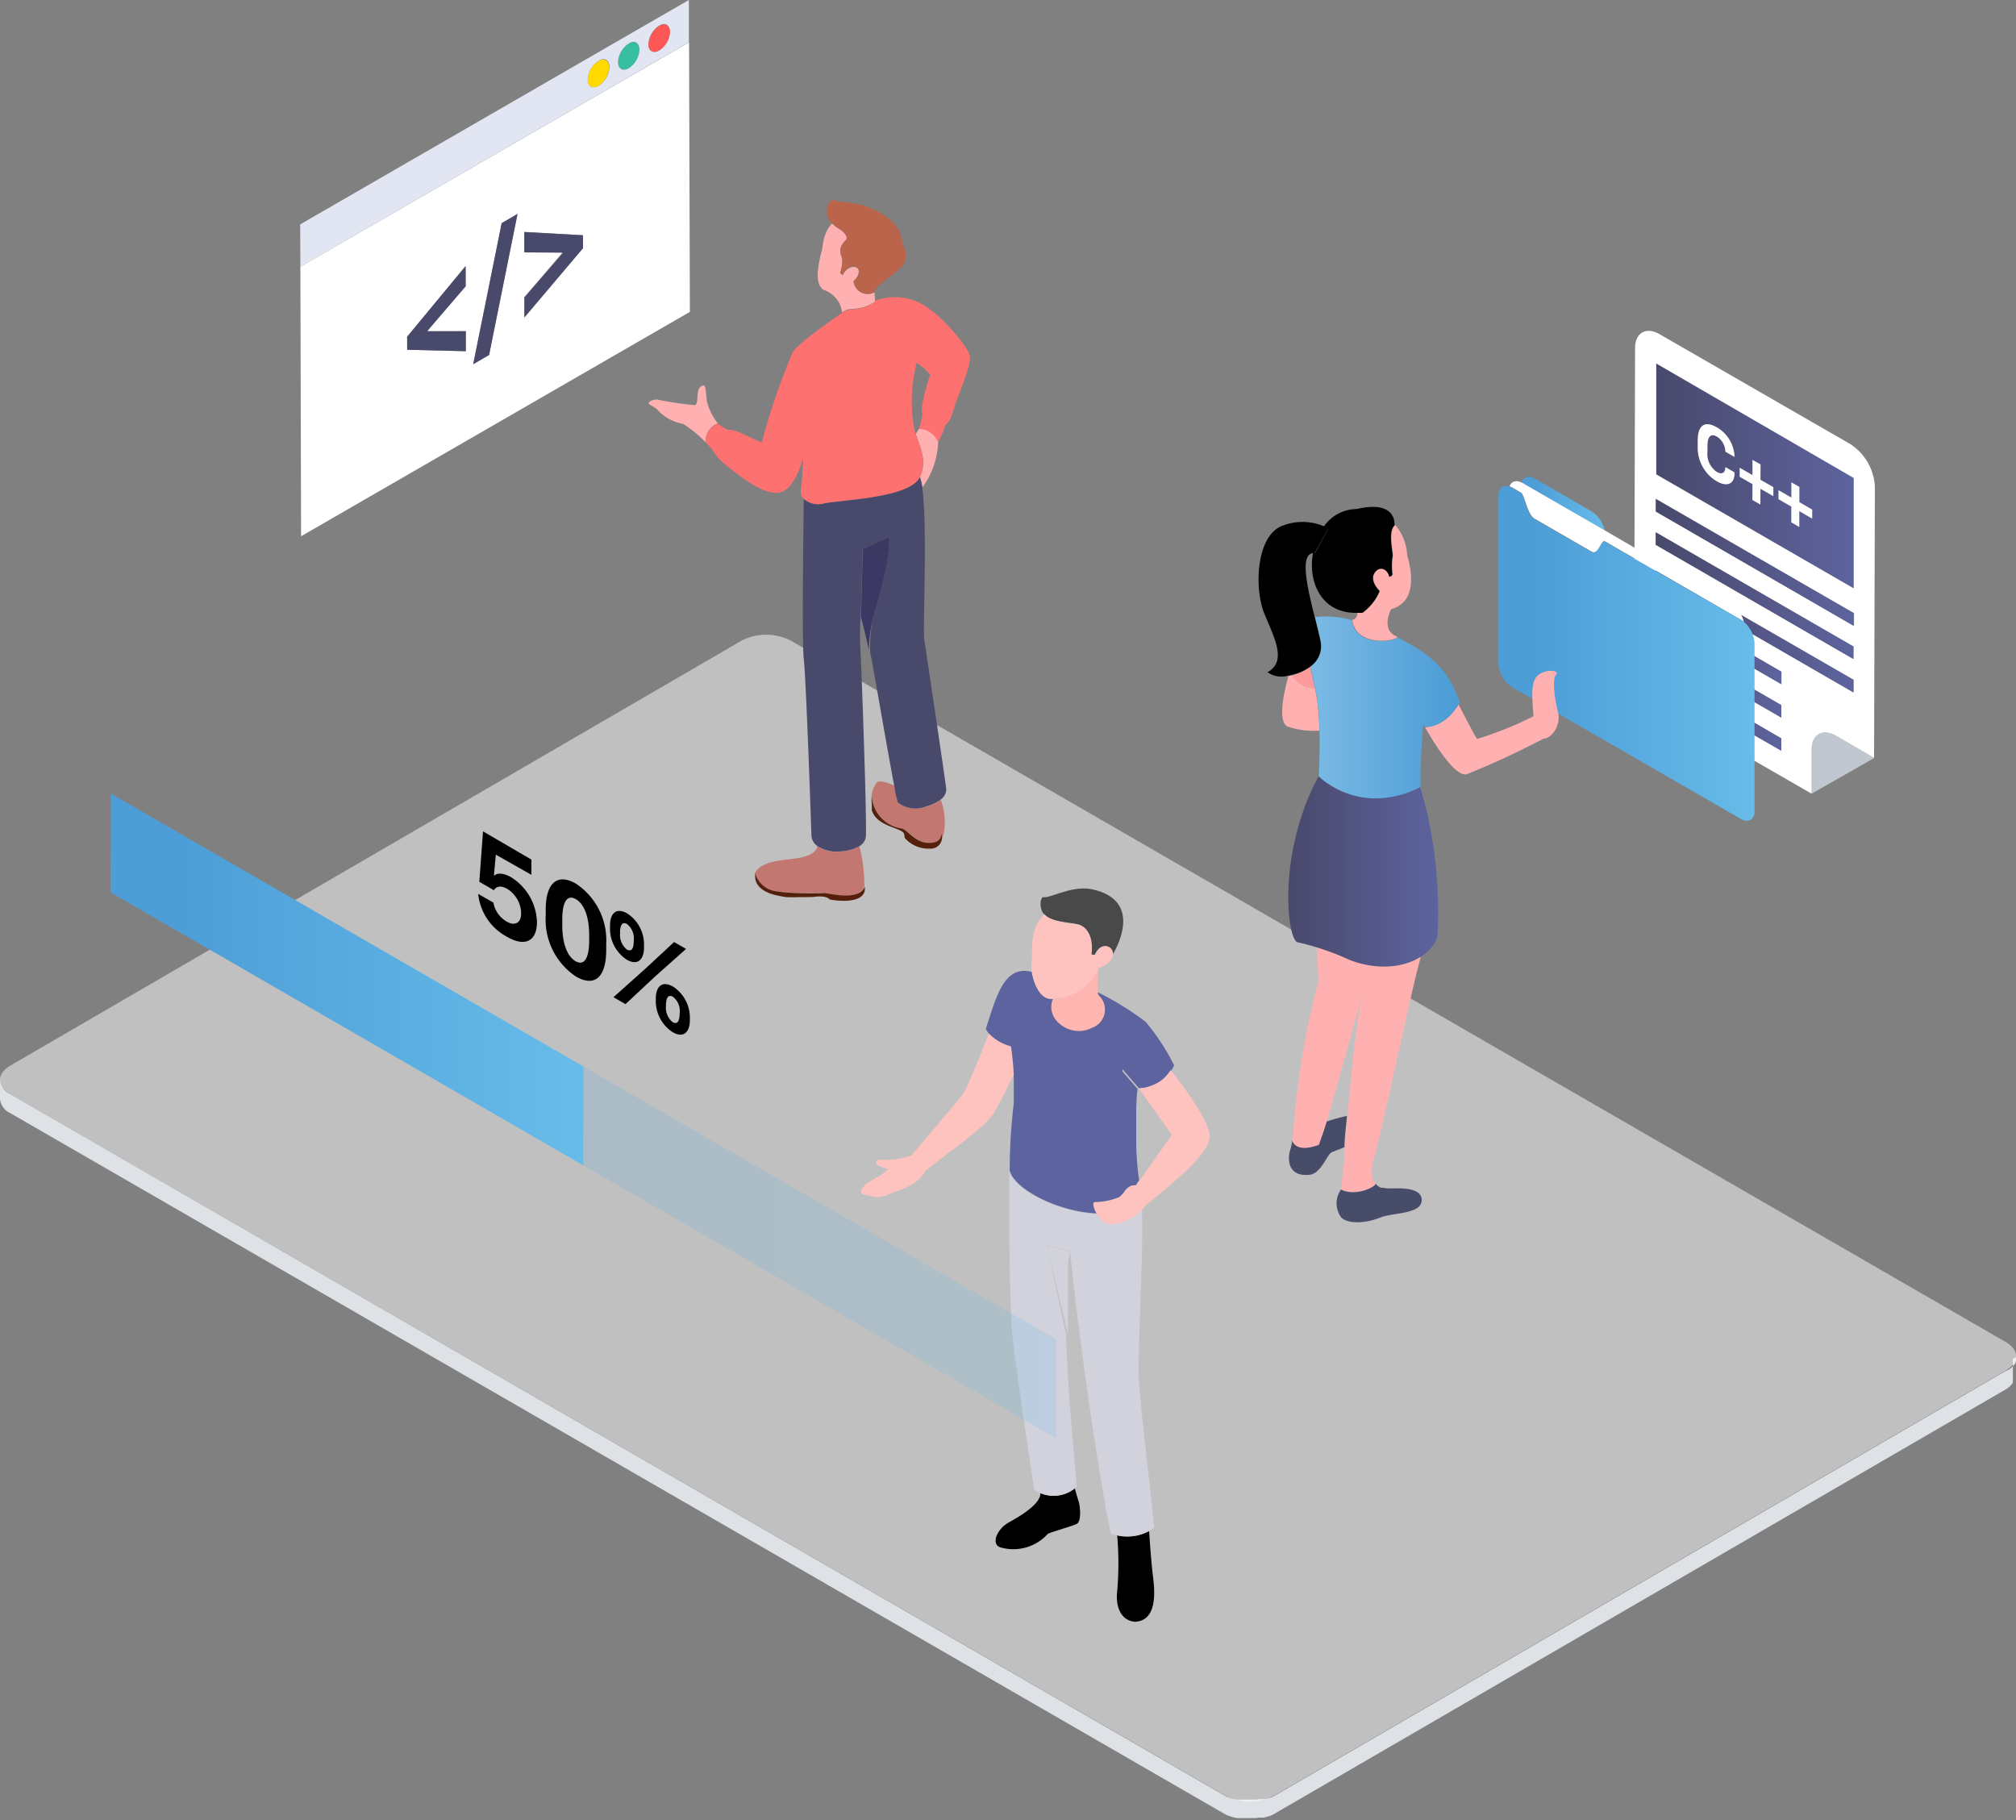<svg id="c74ba945-0500-4a59-ab1a-485b7ae9d648" xmlns="http://www.w3.org/2000/svg" xmlns:xlink="http://www.w3.org/1999/xlink" viewBox="0 0 200 180.59">
  <rect x="0" y="0" width="200" height="180.59" fill="#808080" stroke="none"/>
  <defs>
    <linearGradient id="9383f54c-6fee-45d6-9907-b0d965a4a877" x1="164.23" y1="66.96" x2="176.72" y2="66.96" gradientUnits="userSpaceOnUse">
      <stop offset="0" stop-color="#49496c"/>
      <stop offset="1" stop-color="#5d639e"/>
    </linearGradient>
    <linearGradient id="879d72e2-000a-4945-ac07-516dd5b3d3b0" x1="164.28" y1="47.24" x2="183.93" y2="47.24" xlink:href="#9383f54c-6fee-45d6-9907-b0d965a4a877"/>
    <linearGradient id="4c0d93c1-3c17-4f34-9b01-33c41df05c20" x1="164.22" y1="70.27" x2="176.71" y2="70.27" xlink:href="#9383f54c-6fee-45d6-9907-b0d965a4a877"/>
    <linearGradient id="5a5b83f4-1d59-42b8-bbba-a42e9a7ad798" x1="164.24" y1="63.65" x2="176.73" y2="63.65" xlink:href="#9383f54c-6fee-45d6-9907-b0d965a4a877"/>
    <linearGradient id="81e7e833-3c7e-4966-8437-574e728f1b4a" x1="164.25" y1="62.4" x2="183.87" y2="62.4" xlink:href="#9383f54c-6fee-45d6-9907-b0d965a4a877"/>
    <linearGradient id="f397110c-ba32-4f3c-9a8c-02c099e7bed6" x1="164.26" y1="59.1" x2="183.88" y2="59.1" xlink:href="#9383f54c-6fee-45d6-9907-b0d965a4a877"/>
    <linearGradient id="50fcce36-7e0d-443c-b09e-29897134e4be" x1="164.26" y1="55.79" x2="183.89" y2="55.79" xlink:href="#9383f54c-6fee-45d6-9907-b0d965a4a877"/>
    <linearGradient id="15a13171-6f9f-4b09-832c-74cf0d50bb2b" x1="150.95" y1="49.97" x2="159.2" y2="49.97" gradientUnits="userSpaceOnUse">
      <stop offset="0.15" stop-color="#4d9ed7"/>
      <stop offset="1" stop-color="#67bce9"/>
    </linearGradient>
    <linearGradient id="a8bf4af6-b9ae-4fa6-b19f-e44b80024974" x1="148.65" y1="64.83" x2="174.06" y2="64.83" xlink:href="#15a13171-6f9f-4b09-832c-74cf0d50bb2b"/>
    <linearGradient id="94cd7034-c92f-4ec0-bbe7-aa50a8c9689d" x1="127.81" y1="86.46" x2="142.69" y2="86.46" xlink:href="#9383f54c-6fee-45d6-9907-b0d965a4a877"/>
    <linearGradient id="1ee7a871-148d-4aa5-bc05-449661cc8b63" x1="129.98" y1="70.16" x2="144.83" y2="70.16" gradientUnits="userSpaceOnUse">
      <stop offset="0" stop-color="#7bbae5"/>
      <stop offset="0.92" stop-color="#4d9ed7"/>
    </linearGradient>
    <linearGradient id="83c619de-4144-4c3d-90ea-0dfb238cfb1a" x1="10.96" y1="97.17" x2="57.89" y2="97.17" xlink:href="#15a13171-6f9f-4b09-832c-74cf0d50bb2b"/>
    <linearGradient id="c01cc035-af91-4f04-b2fa-e40e707b0b6d" x1="10.96" y1="110.71" x2="104.79" y2="110.71" xlink:href="#15a13171-6f9f-4b09-832c-74cf0d50bb2b"/>
  </defs>
  <title>loading</title>
  <g>
    <path d="M182.16,73l3.79,2.19-6.24,3.56V74.38C179.72,72.85,180.82,72.22,182.16,73Z" style="fill: #c0c7cf"/>
    <g style="isolation: isolate">
      <polygon points="176.72 69.94 176.72 71.19 164.23 63.98 164.23 62.73 176.72 69.94" style="fill: url(#9383f54c-6fee-45d6-9907-b0d965a4a877)"/>
      <path d="M164.31,36.06l19.62,11.33,0,11L164.28,47.09Zm7.76,9.28v-.11a3.5,3.5,0,0,0-1.76-2.83c-1.18-.68-1.88-.21-1.89,1.28v.58a3.85,3.85,0,0,0,1.87,3.44c1.13.65,1.77.19,1.77-.74v-.11l-.9-.52c0,.53-.29.8-.85.48a2.13,2.13,0,0,1-.93-2v-.58c0-1,.37-1.25.93-.93a1.81,1.81,0,0,1,.85,1.5l.9.52m7.71,6.12v-.89l-1.28-.74V48.31l-.79-.46v1.51l-1.27-.73v.89l1.27.73v1.57l.79.46V50.71l1.28.74m-3.86-2.23v-.89l-1.28-.74V46.08l-.79-.46v1.51l-1.27-.73v.89l1.27.73V49.6l.79.46V48.49l1.28.74" style="fill: url(#879d72e2-000a-4945-ac07-516dd5b3d3b0)"/>
      <polygon points="174.66 46.08 174.65 47.6 175.93 48.33 175.93 49.22 174.65 48.49 174.64 50.05 173.85 49.6 173.86 48.03 172.59 47.3 172.59 46.41 173.86 47.14 173.86 45.63 174.66 46.08" style="fill: #fff"/>
      <path d="M183.6,44.08A5.37,5.37,0,0,1,186,48.28l-.08,26.9L182.16,73c-1.34-.77-2.44-.15-2.44,1.39v4.35L164.55,70a5.37,5.37,0,0,1-2.43-4.2l.09-31.25c0-1.54,1.1-2.17,2.44-1.39Zm.3,14.34,0-11L164.31,36.06l0,11,19.62,11.33m0,3.65V60.83L164.27,49.5v1.24l19.62,11.33m0,6.61V67.44L164.25,56.12v1.24l19.62,11.33m0-3.31V64.14L164.26,52.81v1.24l19.62,11.33m-7.16,5.81V69.94l-12.49-7.21V64l12.49,7.21m0-3.31V66.64l-12.49-7.21v1.24l12.49,7.21m0,6.61V73.25L164.22,66v1.24l12.49,7.21" style="fill: #fff"/>
      <polygon points="176.71 73.25 176.71 74.49 164.22 67.28 164.22 66.04 176.71 73.25" style="fill: url(#4c0d93c1-3c17-4f34-9b01-33c41df05c20)"/>
      <polygon points="176.73 66.64 176.73 67.88 164.24 60.67 164.24 59.42 176.73 66.64" style="fill: url(#5a5b83f4-1d59-42b8-bbba-a42e9a7ad798)"/>
      <polygon points="183.87 67.44 183.87 68.69 164.25 57.36 164.25 56.12 183.87 67.44" style="fill: url(#81e7e833-3c7e-4966-8437-574e728f1b4a)"/>
      <polygon points="183.88 64.14 183.87 65.38 164.26 54.05 164.26 52.81 183.88 64.14" style="fill: url(#f397110c-ba32-4f3c-9a8c-02c099e7bed6)"/>
      <polygon points="183.89 60.83 183.88 62.08 164.26 50.75 164.27 49.5 183.89 60.83" style="fill: url(#50fcce36-7e0d-443c-b09e-29897134e4be)"/>
      <polygon points="178.51 48.31 178.51 49.82 179.78 50.56 179.78 51.45 178.5 50.71 178.5 52.28 177.71 51.82 177.71 50.26 176.44 49.52 176.44 48.63 177.72 49.37 177.72 47.85 178.51 48.31" style="fill: #fff"/>
    </g>
    <path d="M170.31,42.39a3.5,3.5,0,0,1,1.76,2.83v.11l-.9-.52a1.81,1.81,0,0,0-.85-1.5c-.56-.32-.93-.05-.93.93v.58a2.13,2.13,0,0,0,.93,2c.56.32.85.05.85-.48l.9.52V47c0,.93-.65,1.39-1.77.74a3.85,3.85,0,0,1-1.87-3.44v-.58C168.42,42.18,169.13,41.71,170.31,42.39Z" style="fill: #fff"/>
  </g>
  <g style="isolation: isolate">
    <path d="M157.89,50.73a3,3,0,0,1,1.31,1.92l-8.15-4.7-.1-.05c.15-.58.68-.78,1.31-.42Z" style="fill: url(#15a13171-6f9f-4b09-832c-74cf0d50bb2b)"/>
    <path d="M171.72,59.88A3,3,0,0,1,173,61.69a2.07,2.07,0,0,0-.29-.2l-13.47-7.78c-.4-.23-.61,1.46-1.36,1l-5.63-3.25c-.74-.43-1-2.38-1.35-2.59l-.85-.49a1.52,1.52,0,0,0-.29-.13c.17-.49.63-.65,1.19-.38l.1.05,8.15,4.7Z" style="fill: #fff"/>
    <path d="M172.71,61.49a2.07,2.07,0,0,1,.29.2,3,3,0,0,1,1.06,2.13l0,16.65c0,.86-.61,1.2-1.36.77L150,68.16a3,3,0,0,1-1.35-2.34l0-16.65c0-.74.46-1.1,1.07-.9a1.52,1.52,0,0,1,.29.13l.85.49c.38.22.6,2.17,1.35,2.59l5.63,3.25c.74.43,1-1.27,1.36-1Z" style="fill: url(#a8bf4af6-b9ae-4fa6-b19f-e44b80024974)"/>
  </g>
  <g>
    <path d="M200,134.66s0,.07,0,.11l0,.09,0,.1,0,.08-.05.11,0,.08-.08.12-.06.07-.15.16-.06.05-.1.09-.1.08-.12.08L199,136l-72.59,42.18-.32.16-.1,0-.27.1-.1,0-.18.05-.14,0-.19,0-.13,0-.39.05h-.12l-.24,0h-.83l-.17,0-.15,0-.18,0-.14,0-.21-.05-.12,0-.37-.12-.17-.07-.09,0-.25-.13L1,108.54a1.71,1.71,0,0,1-1-1.42V109a1.71,1.71,0,0,0,1,1.42L121.56,180l.25.13.09,0,.15.07h0l.37.12h0l.09,0,.21.05h.05l.09,0,.18,0h.15l.17,0h.83l.24,0h.12l.39-.05h0l.11,0,.19,0,.14,0,.18-.05h0l.06,0,.27-.1.1,0,.32-.16L199,137.83l0,0,.09-.06.12-.08.1-.08.1-.09,0,0,0,0,.15-.16,0,0,0,0,.08-.12,0,0v0l.05-.11,0-.06v0l0-.1,0-.07v0s0-.07,0-.11,0,0,0-.07v-1.9S200,134.63,200,134.66Z" style="fill: #dee2e6"/>
    <g style="opacity: 0.5">
      <path d="M199,133.15c1.34.77,1.35,2,0,2.81l-72.59,42.18a5.37,5.37,0,0,1-4.85,0L1,108.54c-1.34-.77-1.35-2,0-2.81L73.58,63.55a5.37,5.37,0,0,1,4.86,0Z" style="fill: #fff"/>
    </g>
  </g>
  <g>
    <path d="M135.06,99c-.08.32-2.93,8.77-3.44,12.3a6.87,6.87,0,0,1,1.72-.44C133.69,107.16,134.32,102.61,135.06,99Z" style="fill: none"/>
    <path d="M131.6,111.27l-.42,1.27h0l-.34,1c-2.35.89-2.64-.42-2.64-.42h0a5.68,5.68,0,0,1-.21,1c-.17.45-.51,2.72,2,2.42,1.13-.21,1.63-2,2.14-2.23.2-.1.86-.31,1.25-.52,0-.89.15-2,.25-3.08A18,18,0,0,0,131.6,111.27Z" style="fill: #474c69"/>
    <path d="M136.93,117.69l.1,0Z" style="fill: #e5807e"/>
    <path d="M138.4,117.89h0Z" style="fill: #e5807e"/>
    <path d="M137.18,117.78l.28.06Z" style="fill: #e5807e"/>
    <path d="M128.3,112.31a82,82,0,0,1,2.5-15s-.26-8-1.21-10.66C128.07,82,130.81,77,130.81,77s4,4.11,10.11,1.06c2.34,8,.35,15.75-.25,17.93s-4.21,19-4.46,19.22h0c-.13.63-.36,1.61.27,2.19h0c-.14.44-2.13,1.29-3.45.59l.35-3h0c-.12-.13.94-12.39,1.68-16-.08.32-3.68,13.41-3.88,13.58h0l-.34,1c-2.35.89-2.64-.42-2.64-.42h0C128.27,112.68,128.3,112.31,128.3,112.31Z" style="fill: #ffb1b1"/>
    <path d="M137.56,117.85l.28,0Z" style="fill: #e5807e"/>
    <path d="M136.49,117.42c-.14.44-2.13,1.29-3.45.59a2.34,2.34,0,0,0,0,2.74c.34.47,1.82.83,3.85.06,1-.45,3.36-.36,4-1.24.3-.51.45-1.75-2.4-1.67h-.56l-.28,0h-.1l-.28-.06-.14,0-.1,0a1.53,1.53,0,0,1-.45-.27h0Z" style="fill: #474c69"/>
    <path d="M140.92,78.07A44.59,44.59,0,0,1,142.6,93c-.84,2.3-4.53,3.82-8.67,2.25a26.37,26.37,0,0,0-5.24-1.78c-1-.42-2-8.73,2.11-16.46Z" style="fill: url(#94cd7034-c92f-4ec0-bbe7-aa50a8c9689d)"/>
    <path d="M134.64,60.81c-3.63.12-4.89-3.2-4.37-5.92-1.31.17-.51,3.51.2,6.34a9.24,9.24,0,0,1,3.65.29C134.46,61.53,134.59,61.15,134.64,60.81Z" style="fill: none"/>
    <path d="M154.56,70.65c-.34-1.24-.58-3.34-.19-3.72s-.85-.62-1.71,0-.66,2.2-.53,4.13a35.84,35.84,0,0,1-5.58,2.25c-.1,0-1.85-3.42-1.85-3.42h0c-1.43,2.37-3.34,2.23-3.34,2.23s2.72,5,4.13,4.7a82.55,82.55,0,0,0,7.66-3.55C153.94,73.28,154.9,71.89,154.56,70.65Z" style="fill: #ffb1b1"/>
    <path d="M128.21,67l-.4.09c-.37,1.34-1.14,4.55-.05,5a8.26,8.26,0,0,0,3.12.4,21.27,21.27,0,0,0-.43-4.22A2.61,2.61,0,0,1,128.21,67Z" style="fill: #ffb1b1"/>
    <path d="M128.21,67a2.61,2.61,0,0,0,2.24,1.3c-.17-.67-.33-1.41-.47-2.14A4.94,4.94,0,0,1,128.21,67Z" style="fill: #ff9b9c"/>
    <path d="M144.67,69.91l.16-.27c-1-2.44-1.83-4.24-6.23-6.42-.16.48-4.17,1-4.49-1.7a9.24,9.24,0,0,0-3.65-.29c.22.88.44,1.72.57,2.39A2.46,2.46,0,0,1,130,66.12c.14.73.3,1.46.47,2.14a21.27,21.27,0,0,1,.43,4.22c.06,2.35-.07,4.54-.07,4.54s4,4.11,10.11,1.06c-.1-2.18.26-6.29.26-6.29l.16.35S143.24,72.28,144.67,69.91Z" style="fill: url(#1ee7a871-148d-4aa5-bc05-449661cc8b63)"/>
    <path d="M138.17,55.26a6.36,6.36,0,0,0,0,1.67s0,.22-.32.24c-.1-.56-.72-1-1.24-.61-1,.87.29,2.05.29,2.05a5.07,5.07,0,0,1-1.7,2.15c-.19,0-.36,0-.53,0,0,.35-.18.72-.52.71.32,2.73,4.33,2.18,4.49,1.7-1.41-.48-1-2-.64-2.73,2.57-.71,2.09-3.69,1.6-5.36a4.91,4.91,0,0,0-1.19-3C137.63,52.76,138.32,55,138.17,55.26Z" style="fill: #ffb1b1"/>
    <path d="M130.45,54.88h-.19c-.52,2.72.74,6,4.37,5.92.18,0,.35,0,.53,0a5.07,5.07,0,0,0,1.7-2.15s-1.25-1.19-.29-2.05c.51-.43,1.14,0,1.24.61.3,0,.32-.24.32-.24a6.36,6.36,0,0,1,0-1.67c.15-.28-.53-2.5.21-3.16,0,0,.35-2.6-3.76-1.64a4,4,0,0,0-3.25,1.74,3.22,3.22,0,0,1,.43.23Z"/>
    <path d="M130,66.12A2.46,2.46,0,0,0,131,63.61c-.14-.67-.35-1.5-.57-2.39-.71-2.83-1.51-6.17-.2-6.34h.19l1.35-2.44a3.22,3.22,0,0,0-.43-.23,5.46,5.46,0,0,0-4.07-.07c-2.67.94-2.85,6.23-1.86,8.68s2.31,4.76.34,5.87a2.36,2.36,0,0,0,2,.35l.4-.09A4.94,4.94,0,0,0,130,66.12Z"/>
  </g>
  <g>
    <path d="M91.52,41.06c-.36-.57.76-3.93.76-3.93A6.53,6.53,0,0,0,90.94,36a15.16,15.16,0,0,0-.28,6.26,4.5,4.5,0,0,0,.19.82l.34-.55S91.39,41.77,91.52,41.06Z" style="fill: none"/>
    <path d="M91.19,42.51l-.34.55c.4,1.25,1.17,2.6.42,4.27a4.51,4.51,0,0,1,.25,1,8,8,0,0,0,1.55-4.53A2.13,2.13,0,0,0,91.19,42.51Z" style="fill: #ffb1b1"/>
    <path d="M86.81,29.93,86.75,29a1.42,1.42,0,0,1-2.07-1.1c.41-.33.71-1.06.35-1.32s-1.06,0-1.44.73l-.24-.24a3.68,3.68,0,0,0,.22-1.32c-.08-.45-.57-1,.33-1.89.3-.29-.12-.83-.67-1.16a3.27,3.27,0,0,1-.66-.52s-.81.54-1,2.52c-.35,1.36-.87,3.48.16,4.07A2.67,2.67,0,0,1,83.54,31a1.72,1.72,0,0,1,.92-.36A4.11,4.11,0,0,0,86.81,29.93Z" style="fill: #ffb1b1"/>
    <path d="M78,89a6.12,6.12,0,0,1-.77-.09A6.11,6.11,0,0,0,78,89Z" style="fill: #c27770"/>
    <path d="M81.07,83.94h0s.08.72-1.43,1.09-4,.18-4.76,1.61A2.48,2.48,0,0,0,77,88.43c1.46.26,4.25.08,4.74.18s3.52.83,4-.67c0,.08,0,.17,0,.24,0,1.36-2.28,1.28-3.48,1.06-.21-.29-.69-.36-1.32-.35.63,0,1.11.06,1.32.35,1.2.22,3.46.31,3.48-1.06a14.92,14.92,0,0,0-.49-4.24h0a4.58,4.58,0,0,1-2.13.56A3.41,3.41,0,0,1,81.07,83.94Z" style="fill: #c27770"/>
    <path d="M78,89a11.31,11.31,0,0,0,1.19,0A11.31,11.31,0,0,1,78,89Z" style="fill: #c27770"/>
    <path d="M74.81,87c0,.54.42,1.37,2,1.77C75.22,88.4,74.82,87.57,74.81,87Z" style="fill: #c27770"/>
    <path d="M80,88.95l-.77,0Z" style="fill: #c27770"/>
    <path d="M81,88.9c-.31,0-.67,0-1,.05C80.33,88.92,80.68,88.9,81,88.9Z" style="fill: #c27770"/>
    <path d="M82.32,89.24c1.2.22,3.46.31,3.48-1.06,0-.08,0-.16,0-.24-.53,1.5-3.54.68-4,.67s-3.27.08-4.74-.18a2.48,2.48,0,0,1-2.14-1.79l0,.09a1,1,0,0,0,0,.3c0,.54.42,1.37,2,1.77l.44.09A6.12,6.12,0,0,0,78,89a11.31,11.31,0,0,0,1.19,0l.77,0c.37,0,.72,0,1-.05C81.63,88.89,82.11,89,82.32,89.24Z" style="fill: #54200c"/>
    <path d="M71.21,42a5.81,5.81,0,0,1-1.08-2.18c-.12-.95-.1-1.61-.34-1.58s-.54.23-.58.87-.05,1-.27,1.09a38.13,38.13,0,0,1-3.8-.57c-.3,0-.95.24-.75.44s.71.38.87.63a4.58,4.58,0,0,0,2.52,1.36A12.06,12.06,0,0,1,70,43.88,1.87,1.87,0,0,1,71.21,42Z" style="fill: #ffb1b1"/>
    <path d="M86.54,80l0-.11Z" style="fill: #c27770"/>
    <path d="M89.09,79.6a16.1,16.1,0,0,1-.35-1.65h0s-1.36-.65-1.74-.34a2.65,2.65,0,0,0-.49,2.16,3.39,3.39,0,0,1,0-.71,3.48,3.48,0,0,0,3,3.15c.52.12,1.33,1.37,2.64,1.42s1.45-.82,1.45-.82a6.29,6.29,0,0,0-.27-3.46h0a4.07,4.07,0,0,1-1.37.64A2.81,2.81,0,0,1,89.09,79.6Z" style="fill: #c27770"/>
    <path d="M86.6,80.19l0-.1Z" style="fill: #c27770"/>
    <path d="M86.68,80.42l0-.08Z" style="fill: #c27770"/>
    <path d="M92.13,83.62c-1.31,0-2.12-1.3-2.64-1.42a3.48,3.48,0,0,1-3-3.15,3.39,3.39,0,0,0,0,.71v.09l0,.11,0,.12,0,.1,0,.15,0,.08.1.23c.63,1.34,2.69,1.48,3.06,2a1.06,1.06,0,0,1,.09.47,3.11,3.11,0,0,0,2.55,1.08,1.11,1.11,0,0,0,1.11-1.45S93.45,83.67,92.13,83.62Z" style="fill: #54200c"/>
    <path d="M86.29,64.48v0Z" style="fill: #67a5ec"/>
    <path d="M86.22,64.18v0Z" style="fill: #67a5ec"/>
    <path d="M85.47,61.16h0Z" style="fill: #67a5ec"/>
    <path d="M85.52,61.35v0Z" style="fill: #67a5ec"/>
    <path d="M85.44,61v0Z" style="fill: #67a5ec"/>
    <path d="M85.42,61v0Z" style="fill: #67a5ec"/>
    <path d="M85.83,62.58h0Z" style="fill: #67a5ec"/>
    <path d="M81.81,49.93a2.16,2.16,0,0,1-2.07-.44h0s-.21,14.28,0,15.92.7,15.59.76,17.51a1.35,1.35,0,0,0,.57,1,3.41,3.41,0,0,0,2.11.56,4.57,4.57,0,0,0,2.12-.56,1.25,1.25,0,0,0,.59-.87c.15-1.1-.46-17.87-.55-18.94a28.71,28.71,0,0,1,.06-3.2l.18-6.41,2.59-1.19c.24,2-1.28,6.89-1.59,8a16.58,16.58,0,0,0-.25,3.45h0l.12.57c.21,1.05,1.59,9.09,2.26,12.62a16.1,16.1,0,0,0,.35,1.65,2.81,2.81,0,0,0,2.86.39,4.07,4.07,0,0,0,1.37-.64,1.34,1.34,0,0,0,.59-1c0-.28-2-13.74-2.18-14.83s.35-11.44-.22-15.21a4.51,4.51,0,0,0-.25-1C90.35,49.37,83.73,49.58,81.81,49.93Z" style="fill: #49496c"/>
    <path d="M85.91,62.91v0Z" style="fill: #67a5ec"/>
    <path d="M85.62,61.76v0Z" style="fill: #67a5ec"/>
    <path d="M85.69,62v0Z" style="fill: #67a5ec"/>
    <path d="M86.14,63.86v0Z" style="fill: #67a5ec"/>
    <path d="M86,63.24v0Z" style="fill: #67a5ec"/>
    <path d="M86.6,61.29c.31-1.07,1.83-5.95,1.59-8l-2.59,1.19-.18,6.41v0l0,.06v0l0,.11h0l0,.13v.06l.1.38v0l.06.23v0l.14.56h0l.07.28v0l.07.28v.05l.14.58v0l.07.27v.05l.06.27v0l.06.27h0A16.58,16.58,0,0,1,86.6,61.29Z" style="fill: #3b3963"/>
    <path d="M83.22,22.68c.55.33,1,.87.67,1.16-.89.87-.41,1.44-.33,1.89a3.68,3.68,0,0,1-.22,1.32l.24.24c.39-.77,1-1.08,1.44-.73s.06,1-.35,1.32A1.42,1.42,0,0,0,86.75,29c.12-.69,1.75-1.59,2.56-2.4a1.75,1.75,0,0,0,.2-2.36c0-2.6-3.29-3.7-4.13-3.94s-2.09-.18-2.81-.49a1.51,1.51,0,0,0,0,2.36A3.27,3.27,0,0,0,83.22,22.68Z" style="fill: #ba654b"/>
    <path d="M96.22,35.37c-.12-1-2.87-3.95-3.77-4.51a5.57,5.57,0,0,0-5.69-1h0a1.23,1.23,0,0,1,.26.69c0,.27-.13.51-3.49.49,0,0-4.51,3.08-4.9,3.93a64.86,64.86,0,0,0-3.05,8.91c-.85-.24-2.56-1.36-3.34-1.22a5.35,5.35,0,0,1-1-.63A1.87,1.87,0,0,0,70,43.88l.63.67A5.2,5.2,0,0,0,72,46.12c1,.81,3.61,3,5.26,2.76s2.41-3.48,2.41-3.48a29.69,29.69,0,0,1-.21,3.14,1.07,1.07,0,0,0,.27.94,2.16,2.16,0,0,0,2.07.44c1.92-.35,8.54-.56,9.46-2.6.75-1.67,0-3-.42-4.27a4.5,4.5,0,0,1-.19-.82A15.16,15.16,0,0,1,90.94,36a6.53,6.53,0,0,1,1.34,1.16s-1.12,3.36-.76,3.93c-.14.72-.34,1.45-.34,1.45a2.13,2.13,0,0,1,1.88,1.3,7.74,7.74,0,0,0,.72-1.68s.43-.15.78-1.4S96.34,36.38,96.22,35.37Z" style="fill: #fd7170"/>
    <path d="M87.35,30.79a1.23,1.23,0,0,0-.26-.69.41.41,0,0,0-.28-.16h0a4.11,4.11,0,0,1-2.35.75,1.72,1.72,0,0,0-.92.36,1.36,1.36,0,0,0-.49,1C86.41,32,87.35,31.06,87.35,30.79Z" style="fill: #fd7170"/>
  </g>
  <g>
    <path d="M29.8,26.46,68.36,4.2l.08,26.74L29.87,53.2Zm18.72,8.76,2.82-14-1.57.91-2.83,14,1.57-.91M46.19,28.4v-2l-5.8,7V34.7l5.82.14v-2H42.42V32.8l3.77-4.4m11.64-3.77V23.34L52,23v2l3.78,0v.09L52,29.5v2l5.79-6.85" style="fill: #fff"/>
    <g style="isolation: isolate">
      <path d="M62.38,4.32c.59-.34,1.07-.06,1.07.61a2.34,2.34,0,0,1-1.06,1.84c-.59.34-1.07.07-1.07-.61A2.35,2.35,0,0,1,62.38,4.32Z" style="fill: #37bea1"/>
      <path d="M29.78,22.26,68.34,0V4.2L29.8,26.46ZM62.38,6.77a2.34,2.34,0,0,0,1.06-1.84c0-.68-.48-1-1.07-.61a2.35,2.35,0,0,0-1.06,1.84c0,.68.48.95,1.07.61M65.4,5a2.34,2.34,0,0,0,1.06-1.84c0-.68-.48-1-1.07-.61a2.34,2.34,0,0,0-1.06,1.84c0,.68.48.95,1.07.61m-6,3.49a2.34,2.34,0,0,0,1.06-1.84c0-.68-.48-1-1.07-.61A2.34,2.34,0,0,0,58.3,7.9c0,.68.48.95,1.07.61" style="fill: #e2e6f2"/>
    </g>
    <polygon points="46.19 26.4 46.2 28.4 42.42 32.8 42.42 32.88 46.21 32.87 46.21 34.84 40.4 34.7 40.39 33.41 46.19 26.4" style="fill: #49496c"/>
    <polygon points="51.34 21.23 48.52 35.22 46.95 36.13 49.77 22.14 51.34 21.23" style="fill: #49496c"/>
    <polygon points="52.02 23.03 57.83 23.34 57.84 24.63 52.04 31.48 52.04 29.5 55.81 25.16 55.81 25.07 52.02 25.04 52.02 23.03" style="fill: #49496c"/>
    <path d="M59.36,6.06c.59-.34,1.07-.06,1.07.61a2.34,2.34,0,0,1-1.06,1.84c-.59.34-1.07.07-1.07-.61A2.34,2.34,0,0,1,59.36,6.06Z" style="fill: #ffd900"/>
    <path d="M65.4,2.58c.59-.34,1.07-.06,1.07.61A2.34,2.34,0,0,1,65.4,5c-.59.34-1.07.07-1.07-.61A2.34,2.34,0,0,1,65.4,2.58Z" style="fill: #fd5756"/>
  </g>
  <g>
    <path d="M115.79,106.63l0,0Z" style="fill: none"/>
    <path d="M116.22,112.59l-3.17,4.5v0a29.42,29.42,0,0,1-.28-3.62v-.34c0-.35,0-.7,0-1h0q0-.22,0-.44v-.09c0-.14,0-.28,0-.42h0c0-.31,0-.62,0-.91h0a20.91,20.91,0,0,1,.13-2.21,4.28,4.28,0,0,0,.68-.07,2.61,2.61,0,0,1-.53.07Z" style="fill: none"/>
    <path d="M116.09,106.25l0,0Z" style="fill: none"/>
    <path d="M114.88,107.41a4.08,4.08,0,0,0,.86-.71A3.73,3.73,0,0,1,114.88,107.41Z" style="fill: none"/>
    <path d="M114,151.89h0s.19,3,.37,4.39.53,4.51-1.77,4.61c-1.34-.1-1.95-1.4-1.77-3a32,32,0,0,0,0-5.59h0A4.59,4.59,0,0,0,114,151.89Z"/>
    <path d="M106.63,147.66h0s.22.83.37,1.27.32,2-.18,2.25-2.56.81-2.88,1a4.59,4.59,0,0,1-4.73,1.32c-.89-.32-.35-1.79.9-2.48s3.1-1.82,3.11-2.88h0A3.36,3.36,0,0,0,106.63,147.66Z"/>
    <path d="M105.74,128.43v0Z" style="fill: #3b3e53"/>
    <path d="M105.73,128.93h0Z" style="fill: #3b3e53"/>
    <path d="M105.76,127.85h0Z" style="fill: #3b3e53"/>
    <path d="M105.72,129.54v0Z" style="fill: #3b3e53"/>
    <path d="M105.79,127.38v0Z" style="fill: #3b3e53"/>
    <path d="M105.74,131.88v0Z" style="fill: #3b3e53"/>
    <path d="M105.72,131.22h0Z" style="fill: #3b3e53"/>
    <path d="M105.72,130.69v0Z" style="fill: #3b3e53"/>
    <path d="M106.08,124.62l0-.09Z" style="fill: #3b3e53"/>
    <path d="M108.78,120.42a3.12,3.12,0,0,0,.19.27c.49.64.79.85,1.95.58a5,5,0,0,0,2.36-1.22c.2,3.79-.46,14.27-.29,17,.2,3.17,1.06,9.7,1.5,14.46a2.3,2.3,0,0,1-.49.38,4.59,4.59,0,0,1-3.19.44,4.11,4.11,0,0,1-.58-.17c-.49-1.46-3.13-18-4.06-28l-2.31-.64,1.9,8.87h0c.15,5.4.77,11.52,1.06,15.1l-.17.14a3.36,3.36,0,0,1-3.42.5,3.17,3.17,0,0,1-.64-.34s-1.64-10.87-2.1-14.77-.36-16.9-.36-16.9C100.58,118.06,105.05,120.28,108.78,120.42Z" style="fill: #d1d2dc"/>
    <path d="M106,125h0Z" style="fill: #3b3e53"/>
    <path d="M105.72,130h0Z" style="fill: #3b3e53"/>
    <path d="M105.82,126.82h0Z" style="fill: #3b3e53"/>
    <path d="M105.91,125.87h0Z" style="fill: #3b3e53"/>
    <path d="M106,125.47v0Z" style="fill: #3b3e53"/>
    <path d="M105.86,126.39v0Z" style="fill: #3b3e53"/>
    <path d="M103.85,123.55l2.31.64-.07.35,0,.09L106,125h0c0,.12,0,.25-.05.38v.1c0,.13,0,.26,0,.4h0c0,.14,0,.27,0,.42v.1c0,.14,0,.29,0,.43h0c0,.15,0,.29,0,.44v.11c0,.15,0,.3,0,.46h0c0,.15,0,.31,0,.47v.12c0,.16,0,.32,0,.49h0c0,.16,0,.33,0,.49v.12c0,.17,0,.34,0,.51h0c0,.17,0,.34,0,.51v.12q0,.26,0,.53h0q0,.26,0,.53v.13q0,.27,0,.54h0Z" style="fill: #d1d2dc"/>
    <path d="M85.61,117.79c.59-.7,1.49-.86,2.55-1.82-1.79-.35-1.28-1-.81-.91a7.56,7.56,0,0,0,3.09-.45s4.38-5.17,5-5.95,2.68-6.19,2.68-6.19a4.8,4.8,0,0,0,2.23,1.31s.19,1.34.27,2.69h0s-1,2.21-1.95,3.83-4.51,3.92-6.87,5.87c-.83,1.66-3.19,2-3.82,2.42a2.57,2.57,0,0,1-1.81,0C85.6,118.59,85.15,118.4,85.61,117.79Z" style="fill: #fec3be"/>
    <path d="M100.56,108.51v0Z" style="fill: #f5f5f5"/>
    <path d="M100.54,108.74v0Z" style="fill: #f5f5f5"/>
    <path d="M100.52,109v0Z" style="fill: #f5f5f5"/>
    <path d="M100.57,108.29v0Z" style="fill: #f5f5f5"/>
    <path d="M100.5,109.24v0Z" style="fill: #f5f5f5"/>
    <path d="M100.59,107.91v0Z" style="fill: #f5f5f5"/>
    <path d="M100.58,108.09v0Z" style="fill: #f5f5f5"/>
    <path d="M112.73,111.1h0Z" style="fill: #d8d7df"/>
    <path d="M112.73,111.53v0Z" style="fill: #d8d7df"/>
    <path d="M108.32,102c-2.05,1.08-4.73-.8-3.88-2.86h0a5.13,5.13,0,0,0,4.5-3.06,10.61,10.61,0,0,0,0,2.39.68.68,0,0,0,.16.36A1.92,1.92,0,0,1,108.32,102Z" style="fill: #ffb6b1"/>
    <path d="M109.7,93.86c-.76-.06-1.1.88-1.1.88l-.37-.06c.24-1.77-.49-2.8-1.4-3s-2.62-.24-3.26-1c-.35-.31-.5-1.36-.11-1.69.61.22,2.82-1.18,4.83-.77,5.54,1.14,2.06,6.54,2.06,6.54h0A.74.74,0,0,0,109.7,93.86Z" style="fill: #494949"/>
    <path d="M104.44,99.11l-.28,0c-1-.09-1.63-1.49-1.82-2.69a4.25,4.25,0,0,1,0-1c.12-1.22-.24-3.32,1.28-4.72.64.79,2.35.85,3.26,1s1.64,1.22,1.4,3l.37.06s.34-.94,1.1-.88a.74.74,0,0,1,.65.89c-.07.42-.46.92-1.41,1.3A5.13,5.13,0,0,1,104.44,99.11Z" style="fill: #fec3be"/>
    <path d="M113.66,101.38a28.88,28.88,0,0,0-4.76-2.94.68.68,0,0,0,.16.36,1.92,1.92,0,0,1-.73,3.17c-2.05,1.08-4.73-.8-3.88-2.86h0l-.28,0c-1-.09-1.63-1.49-1.82-2.69h0c-2.76-.71-3.51,2.48-4.55,5.65a2.07,2.07,0,0,0,.27.43,4.8,4.8,0,0,0,2.23,1.31s.19,1.34.27,2.69c0,.31,0,.61,0,.91,0,.12,0,.24,0,.36s0,.11,0,.16v.88l0,.2v0l0,.22v0l0,.25a56.86,56.86,0,0,0-.4,6.39,1.38,1.38,0,0,0,0,.25c.47,1.91,4.94,4.13,8.67,4.26-.35-.58-.47-1.18-.18-1.13a6.49,6.49,0,0,0,2.38-.49,2.7,2.7,0,0,0,.54-.56c0-1.65-.14-3.4-.27-4.74,0-.35-.06-.73-.08-1.12,0-.58,0-1.2,0-1.82h0c0-2.27.13-4.45.13-4.45l1.62,1.88a4.28,4.28,0,0,0,.68-.07,5,5,0,0,0,1.33-.51h0a4.08,4.08,0,0,0,.86-.71l0,0,0,0c.11-.13.2-.24.27-.34l0,0h0a3.59,3.59,0,0,0,.36-.63A21.53,21.53,0,0,0,113.66,101.38Z" style="fill: #5d639e"/>
    <path d="M112.61,110.25l0,0Z" style="fill: #b2a0f2"/>
    <path d="M112.34,112.17l-.15,0Z" style="fill: #b2a0f2"/>
    <path d="M111.65,110.5h0Z" style="fill: #b2a0f2"/>
    <path d="M111.42,110.54h0Z" style="fill: #b2a0f2"/>
    <path d="M111.95,112.26l-.19,0Z" style="fill: #b2a0f2"/>
    <path d="M112.32,110.35l-.07,0Z" style="fill: #b2a0f2"/>
    <path d="M112.47,110.3l-.06,0Z" style="fill: #b2a0f2"/>
    <path d="M112.14,110.4l-.07,0Z" style="fill: #b2a0f2"/>
    <path d="M111.93,110.45h0Z" style="fill: #b2a0f2"/>
    <path d="M111.54,112.33l-.21,0Z" style="fill: #b2a0f2"/>
    <path d="M113,117.06a29.47,29.47,0,0,1-.28-3.62q0-.17,0-.34c0-.35,0-.7,0-1q0-.22,0-.44v-.09c0-.14,0-.28,0-.42h0c0-.31,0-.62,0-.91a20.9,20.9,0,0,1,.13-2.21l-1.62-1.88s-.13,2.19-.13,4.45h0c0,.61,0,1.23,0,1.82h0c0,.39,0,.77.08,1.12.14,1.34.23,3.09.27,4.74.31-.38.68-.76,1.17-.63l.36-.52Z" style="fill: #5d639e"/>
    <path d="M109,120.69a3.12,3.12,0,0,1-.19-.27c-.35-.58-.47-1.18-.18-1.13a6.49,6.49,0,0,0,2.38-.49,2.71,2.71,0,0,0,.54-.56c.31-.38.68-.76,1.17-.63l.36-.52,3.17-4.5L113,108a2.61,2.61,0,0,0,.53-.07,5,5,0,0,0,1.33-.51h0a3.73,3.73,0,0,0,.86-.71l0,0,0,0c.11-.13.2-.24.27-.34l0,0h0l.14-.21s3.82,4.69,3.88,6.55-4.39,5.24-6.37,6.88a3.42,3.42,0,0,1-.47.58,5,5,0,0,1-2.36,1.22C109.76,121.54,109.46,121.33,109,120.69Z" style="fill: #fec3be"/>
  </g>
  <g>
    <polygon points="57.89 105.81 57.86 115.61 10.96 88.53 10.99 78.73 57.89 105.81" style="fill: url(#83c619de-4144-4c3d-90ea-0dfb238cfb1a)"/>
    <path d="M52.72,85.28v1.51l-3.53-2L49,86.85l.06,0c.18-.19.75-.34,1.66.19a5.43,5.43,0,0,1,2.55,4.43c0,2-1.29,2.47-3,1.45a5.43,5.43,0,0,1-2.83-4.24l1.51.87a2.7,2.7,0,0,0,1.36,1.9c.69.4,1.39.19,1.39-.84a2.92,2.92,0,0,0-1.37-2.42c-.74-.43-1.16-.18-1.33.13l-1.45-.84.37-5Z"/>
    <path d="M57.14,87.67a6.74,6.74,0,0,1,3,6v.6c0,2.47-1,3.76-3,2.61a6.77,6.77,0,0,1-3-6.05v-.6C54.14,87.68,55.23,86.56,57.14,87.67Zm1.31,5.69v-.59c0-1.86-.52-3.11-1.33-3.57s-1.33.17-1.34,2v.59c0,1.86.52,3.11,1.32,3.57s1.34-.18,1.35-2"/>
    <path d="M66.77,97.88A3.67,3.67,0,0,1,68.44,101v.2c0,1.17-.61,1.84-1.71,1.2a3.69,3.69,0,0,1-1.67-3.16v-.2C65.07,97.84,65.71,97.27,66.77,97.88Zm.66,2.69v-.07a1.78,1.78,0,0,0-.67-1.61c-.43-.25-.68.05-.69.82v.07a1.83,1.83,0,0,0,.67,1.63c.4.23.68,0,.68-.85"/>
    <polygon points="66.87 93.46 68.06 94.14 64.92 96.94 62.05 99.62 60.86 98.93 64.05 96.08 66.87 93.46"/>
    <path d="M62.18,95.21A3.68,3.68,0,0,1,60.52,92v-.2c0-1.22.65-1.79,1.7-1.18a3.67,3.67,0,0,1,1.67,3.14V94C63.89,95.17,63.28,95.84,62.18,95.21Zm-.66-2.71v.07a1.83,1.83,0,0,0,.67,1.63c.41.23.68,0,.68-.84v-.07a1.79,1.79,0,0,0-.67-1.62c-.43-.25-.68.06-.69.82"/>
    <polygon points="104.8 132.89 104.77 142.69 10.96 88.53 10.99 78.73 10.96 88.53 57.86 115.61 57.89 105.81 104.8 132.89" style="opacity: 0.2;fill: url(#c01cc035-af91-4f04-b2fa-e40e707b0b6d)"/>
  </g>
</svg>
